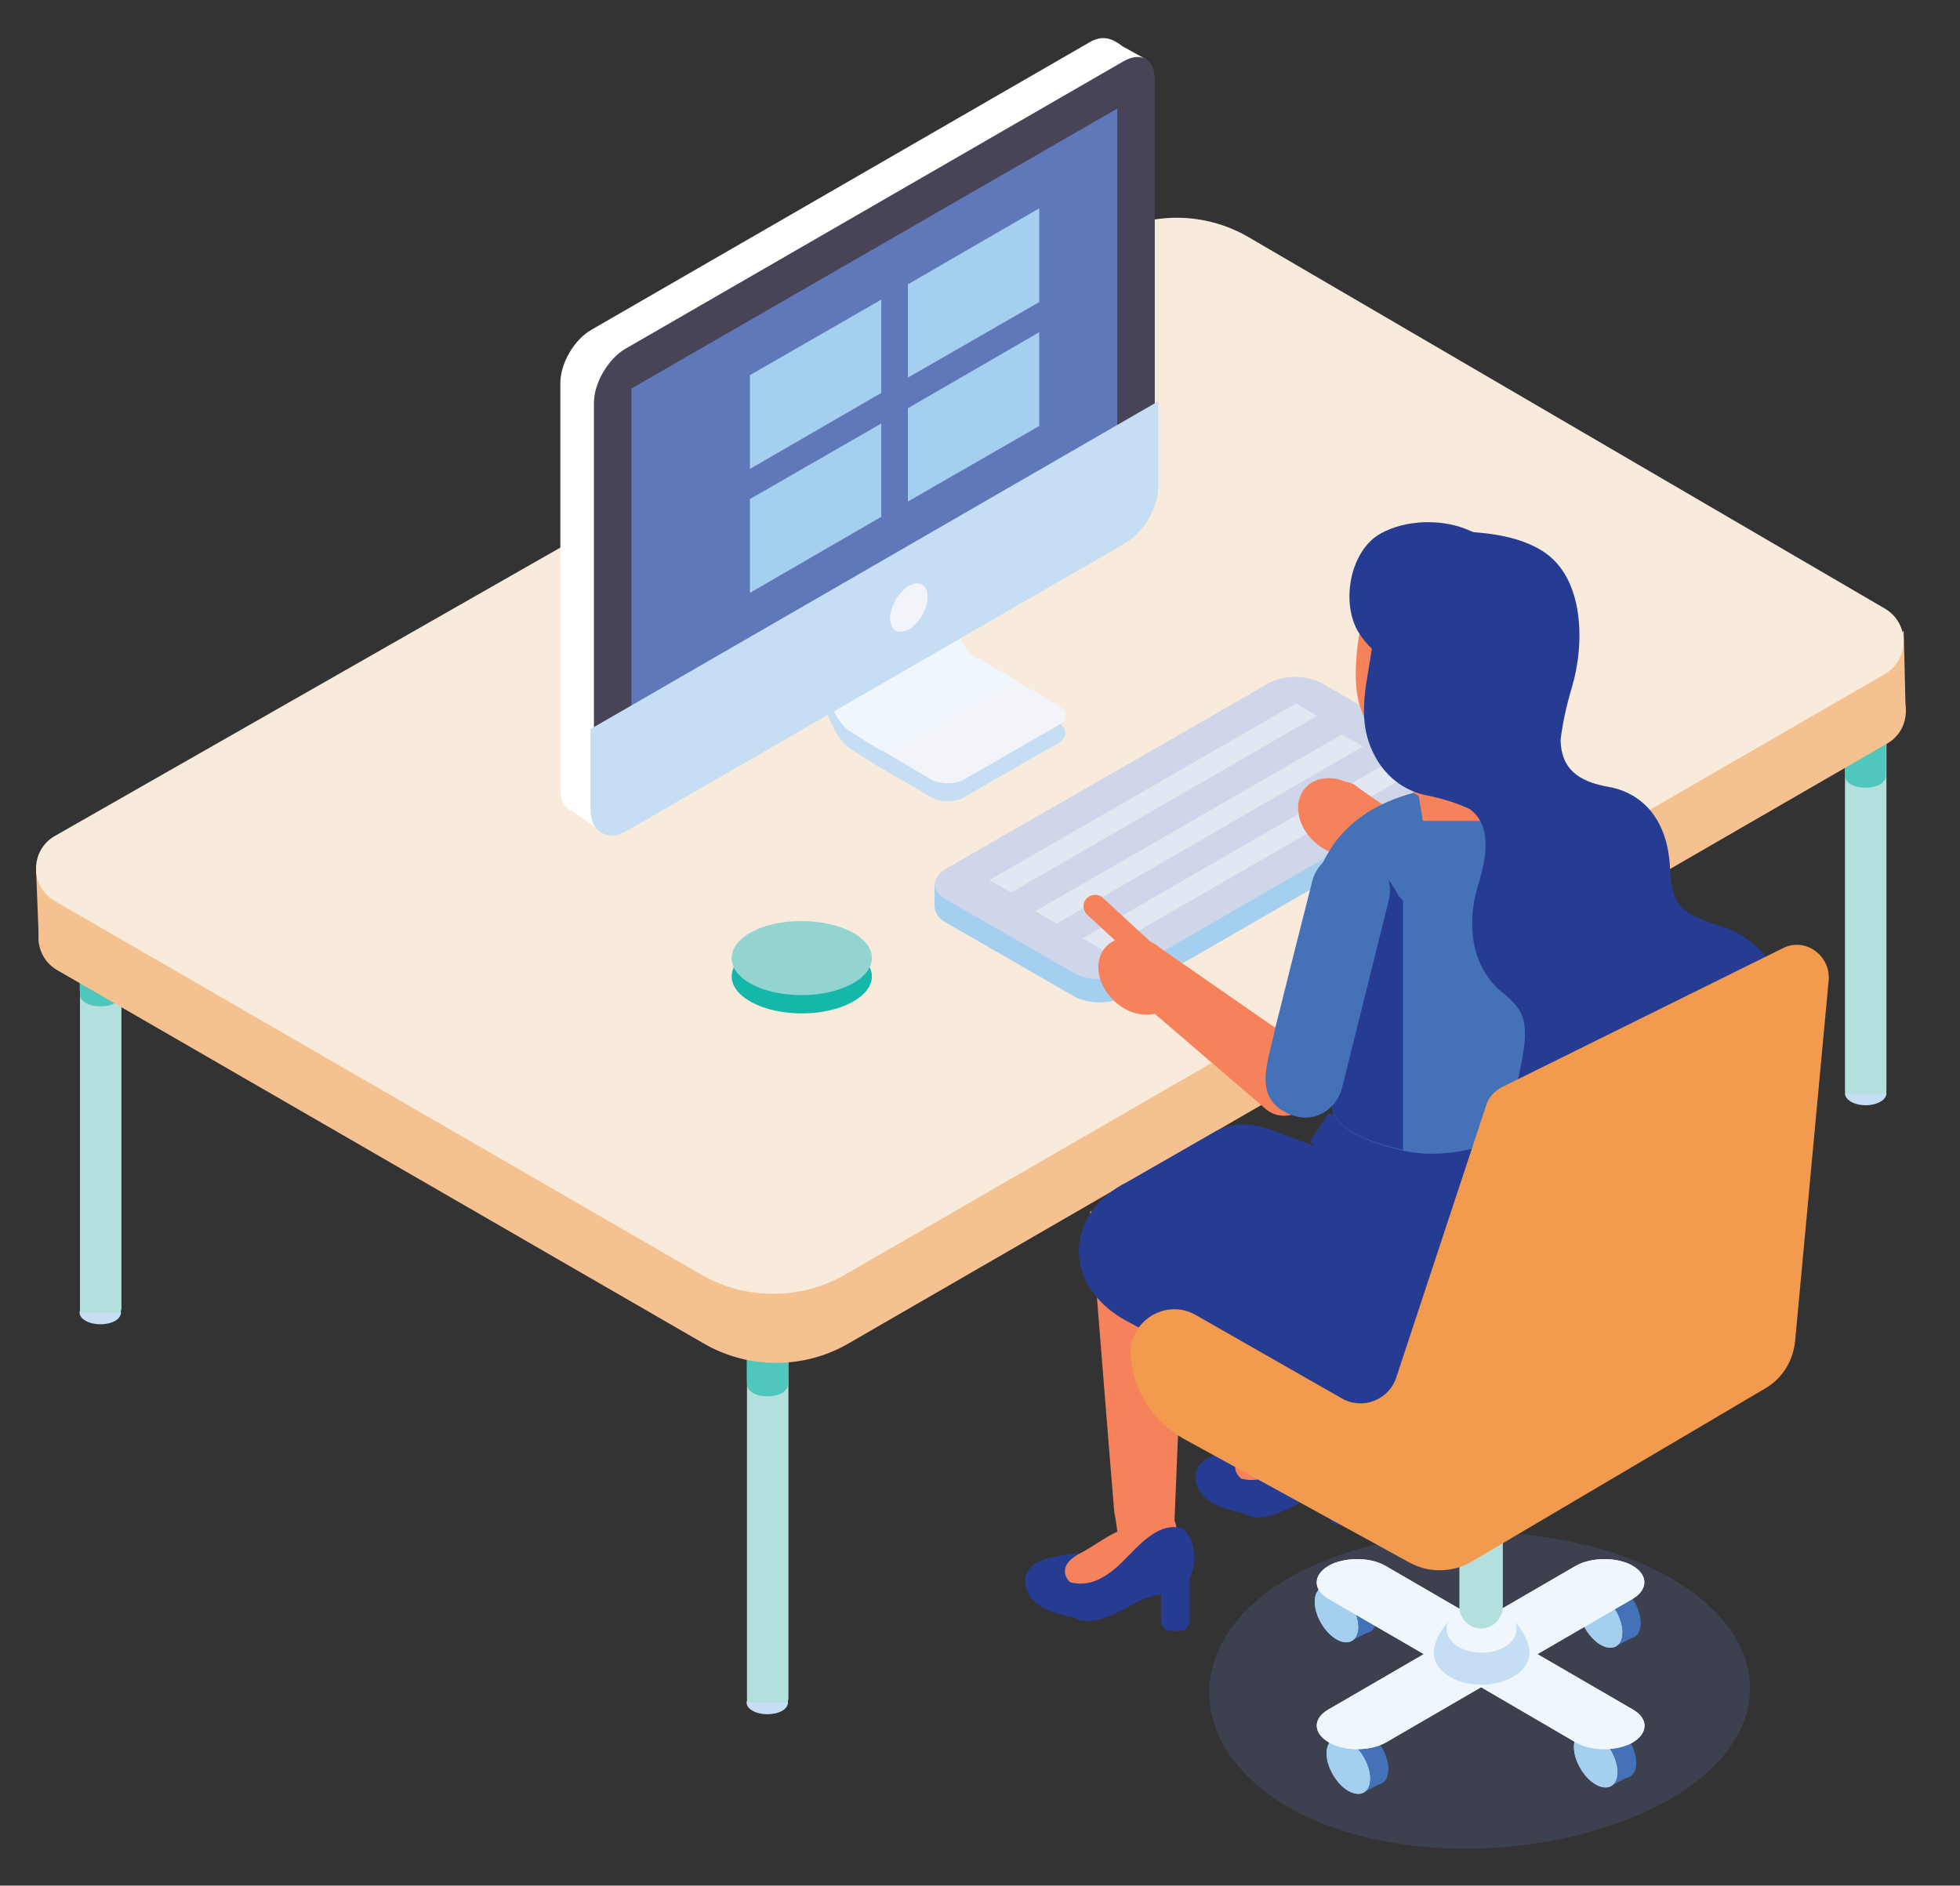 <?xml version="1.0" encoding="utf-8"?>
<!-- Generator: Adobe Illustrator 25.2.3, SVG Export Plug-In . SVG Version: 6.00 Build 0)  -->
<svg version="1.1" id="Layer_1" xmlns="http://www.w3.org/2000/svg" xmlns:xlink="http://www.w3.org/1999/xlink" x="0px" y="0px"
	 viewBox="0 0 397 382" style="enable-background:new 0 0 397 382;" xml:space="preserve">
<rect x="0" y="0" width="397" height="382" fill="#333333" stroke="none"/>
<style type="text/css">
	.st0{opacity:0.21;fill:#687BBC;enable-background:new    ;}
	.st1{fill:#263C93;}
	.st2{fill:#F5825B;}
	.st3{fill:#E2E8F2;}
	.st4{fill:#C6DEF3;}
	.st5{fill:#B3E0DD;}
	.st6{opacity:0.63;}
	.st7{fill:#14B7AA;}
	.st8{fill:#F6C191;}
	.st9{fill:#F8EBDC;}
	.st10{fill:#A5CFEF;}
	.st11{fill:#CFD6E9;}
	.st12{fill:#93D4D0;}
	.st13{fill:#F2F4F9;}
	.st14{fill:#EFF6FC;}
	.st15{fill:#FFFFFF;}
	.st16{fill:#484356;}
	.st17{fill:#5E78BA;}
	.st18{fill:#F2F4FA;}
	.st19{fill:#4471B7;}
	.st20{fill:#F29A4D;}
</style>
<path class="st0" d="M261,319.7c21.4-12.3,56-12.3,77.4,0s21.4,32.3,0,44.7c-21.4,12.3-56,14-77.4,1.7
	C239.6,353.7,239.6,332.1,261,319.7z"/>
<g>
	<g>
		<g>
			<g>
				<g>
					<g>
						<g>
							<g>
								<g>
									<g>
										<g>
											<g>
												<path class="st1" d="M63.9,177.6c6.5-7.6,13.9,3.2,17.3,7.6c2.4,3,10.5,11,9.6,15.2c-0.3,1.5-0.5,1.4-1.9,1.8
													c-1.5,0.4-3,0.2-4.5-0.2c-7.7-1.9-13.8-6.2-17.3-12.8c-0.1,1.8-0.2,3.7-0.2,5.6c0,0.4-0.5,0.7-0.8,0.4
													c-0.7-0.5-1.4-1-2.1-1.5c-2.6-1.9-1.4-4.6-2.1-7.7C61.2,183.1,61.8,179.9,63.9,177.6z"/>
											</g>
										</g>
									</g>
								</g>
							</g>
						</g>
					</g>
				</g>
			</g>
		</g>
	</g>
</g>
<g>
	<g>
		<g>
			<g>
				<g>
					<g>
						<g>
							<g>
								<g>
									<g>
										<g>
											<g>
												<path class="st2" d="M68.4-41.2c0.2,0,0.3,0,0.5,0.1l-1.4-1.3C67.9-42,68.2-41.6,68.4-41.2z"/>
											</g>
										</g>
									</g>
								</g>
							</g>
						</g>
					</g>
				</g>
			</g>
		</g>
	</g>
</g>
<g>
	<g>
		<g>
			<g>
				<g>
					<g>
						<g>
							<g>
								<g>
									<g>
										<g>
											<g>
												<path class="st3" d="M92.7-7.9l-0.2,0.4h0.1C92.6-7.6,92.6-7.7,92.7-7.9z"/>
											</g>
										</g>
									</g>
								</g>
							</g>
						</g>
					</g>
				</g>
			</g>
		</g>
	</g>
</g>
<g>
	<g>
		<g>
			<g>
				<g>
					<g>
						<g>
							<g>
								<g>
									<g>
										<g>
											<g>
												<path class="st4" d="M152.5,346.6c1.6,0.9,4.3,0.9,5.9,0s1.6-2.5,0-3.4s-4.3-0.9-5.9,0
													C150.8,344.2,150.8,345.7,152.5,346.6z"/>
											</g>
										</g>
									</g>
								</g>
							</g>
						</g>
					</g>
				</g>
			</g>
		</g>
	</g>
	<g>
		<g>
			<g>
				<g>
					<g>
						<g>
							<g>
								<g>
									<g>
										<g>
											<g>
												<path class="st5" d="M151.3,266.5v77.7c0,0.1,0,0.2,0.1,0.3c0.1,0.2,0.3,0.4,0.6,0.4h7c0.3,0,0.5-0.2,0.6-0.4
													c0-0.1,0.1-0.2,0.1-0.3v-77.7c0-0.4-0.3-0.7-0.7-0.7h-7C151.6,265.9,151.3,266.2,151.3,266.5z"/>
											</g>
										</g>
									</g>
								</g>
							</g>
						</g>
					</g>
				</g>
			</g>
		</g>
	</g>
</g>
<g class="st6">
	<g>
		<g>
			<g>
				<g>
					<g>
						<g>
							<g>
								<g>
									<g>
										<g>
											<path class="st7" d="M151.3,279.8c0,0.1,0,0.2,0.1,0.3c-0.1,0.2-0.1,0.3-0.1,0.4c0,0.6,0.4,1.2,1.2,1.7
												c1.6,0.9,4.3,0.9,5.9,0c0.8-0.5,1.2-1.1,1.2-1.7c0-0.2,0-0.3-0.1-0.4c0.1-0.1,0.1-0.2,0.1-0.3v-13.3
												c0-0.4-0.3-0.7-0.7-0.7h-7c-0.4,0-0.7,0.3-0.7,0.7v13.3H151.3z"/>
										</g>
									</g>
								</g>
							</g>
						</g>
					</g>
				</g>
			</g>
		</g>
	</g>
</g>
<g>
	<g>
		<g>
			<g>
				<g>
					<g>
						<g>
							<g>
								<g>
									<g>
										<g>
											<g>
												<ellipse class="st4" cx="377.9" cy="221.5" rx="4.2" ry="2.4"/>
											</g>
										</g>
									</g>
								</g>
							</g>
						</g>
					</g>
				</g>
			</g>
		</g>
	</g>
	<g>
		<g>
			<g>
				<g>
					<g>
						<g>
							<g>
								<g>
									<g>
										<g>
											<g>
												<path class="st5" d="M373.7,143.2v77.7c0,0.1,0,0.2,0.1,0.3c0.1,0.2,0.3,0.4,0.6,0.4h7c0.3,0,0.5-0.2,0.6-0.4
													c0-0.1,0.1-0.2,0.1-0.3v-77.7c0-0.4-0.3-0.7-0.7-0.7h-7C374,142.5,373.7,142.8,373.7,143.2z"/>
											</g>
										</g>
									</g>
								</g>
							</g>
						</g>
					</g>
				</g>
			</g>
		</g>
	</g>
</g>
<g class="st6">
	<g>
		<g>
			<g>
				<g>
					<g>
						<g>
							<g>
								<g>
									<g>
										<g>
											<path class="st7" d="M373.7,156.5c0,0.1,0,0.2,0.1,0.3c-0.1,0.2-0.1,0.3-0.1,0.4c0,0.6,0.4,1.2,1.2,1.7
												c1.6,0.9,4.3,0.9,5.9,0c0.8-0.5,1.2-1.1,1.2-1.7c0-0.2,0-0.3-0.1-0.4c0.1-0.1,0.1-0.2,0.1-0.3v-13.3
												c0-0.4-0.3-0.7-0.7-0.7h-7c-0.4,0-0.7,0.3-0.7,0.7L373.7,156.5L373.7,156.5z"/>
										</g>
									</g>
								</g>
							</g>
						</g>
					</g>
				</g>
			</g>
		</g>
	</g>
</g>
<g>
	<g>
		<g>
			<g>
				<g>
					<g>
						<g>
							<g>
								<g>
									<g>
										<g>
											<g>
												<path class="st4" d="M17.4,267.6c1.6,0.9,4.3,0.9,5.9,0c1.6-0.9,1.6-2.5,0-3.4s-4.3-0.9-5.9,0
													C15.7,265.2,15.7,266.7,17.4,267.6z"/>
											</g>
										</g>
									</g>
								</g>
							</g>
						</g>
					</g>
				</g>
			</g>
		</g>
	</g>
	<g>
		<g>
			<g>
				<g>
					<g>
						<g>
							<g>
								<g>
									<g>
										<g>
											<g>
												<path class="st5" d="M16.2,187.5v77.7c0,0.1,0,0.2,0.1,0.3c0.1,0.2,0.3,0.4,0.6,0.4h7c0.3,0,0.5-0.2,0.6-0.4
													c0-0.1,0.1-0.2,0.1-0.3v-77.7c0-0.4-0.3-0.7-0.7-0.7h-7C16.5,186.9,16.2,187.2,16.2,187.5z"/>
											</g>
										</g>
									</g>
								</g>
							</g>
						</g>
					</g>
				</g>
			</g>
		</g>
	</g>
</g>
<g class="st6">
	<g>
		<g>
			<g>
				<g>
					<g>
						<g>
							<g>
								<g>
									<g>
										<g>
											<path class="st7" d="M16.2,200.8c0,0.1,0,0.2,0.1,0.3c-0.1,0.2-0.1,0.3-0.1,0.4c0,0.6,0.4,1.2,1.2,1.7
												c1.6,0.9,4.3,0.9,5.9,0c0.8-0.5,1.2-1.1,1.2-1.7c0-0.2,0-0.3-0.1-0.4c0.1-0.1,0.1-0.2,0.1-0.3v-13.3
												c0-0.4-0.3-0.7-0.7-0.7h-7c-0.4,0-0.7,0.3-0.7,0.7v13.3H16.2z"/>
										</g>
									</g>
								</g>
							</g>
						</g>
					</g>
				</g>
			</g>
		</g>
	</g>
</g>
<g>
	<g>
		<g>
			<g>
				<g>
					<g>
						<g>
							<g>
								<g>
									<g>
										<g>
											<g>
												<polygon class="st8" points="385.6,127.8 386,144.4 360.8,153.6 362,144.5 												"/>
											</g>
										</g>
									</g>
								</g>
							</g>
						</g>
					</g>
				</g>
			</g>
		</g>
	</g>
</g>
<g>
	<g>
		<g>
			<g>
				<g>
					<g>
						<g>
							<g>
								<g>
									<g>
										<g>
											<g>
												<polygon class="st8" points="7.9,191.2 7.3,176.1 34.8,193.8 33,198.7 												"/>
											</g>
										</g>
									</g>
								</g>
							</g>
						</g>
					</g>
				</g>
			</g>
		</g>
	</g>
</g>
<g>
	<g>
		<g>
			<path class="st8" d="M382.2,137.3L253.4,62c-9-5.3-20.1-5.3-29.2-0.1L11.7,183.3c-5.2,2.9-5.2,10.4,0,13.3l130.9,75.6
				c9,5.2,20.2,5.2,29.2,0l210.5-121.6C387.3,147.7,387.3,140.3,382.2,137.3z"/>
		</g>
	</g>
</g>
<g>
	<g>
		<g>
			<g>
				<g>
					<g>
						<g>
							<g>
								<g>
									<g>
										<g>
											<g>
												<path class="st9" d="M381.8,123.3L253,48.1c-9-5.3-20.1-5.3-29.2-0.1L11.2,169.3c-5.2,2.9-5.2,10.4,0,13.3L142,258.2
													c9,5.2,20.2,5.2,29.2,0l210.5-121.6C386.8,133.7,386.9,126.3,381.8,123.3z"/>
											</g>
										</g>
									</g>
								</g>
							</g>
						</g>
					</g>
				</g>
			</g>
		</g>
	</g>
</g>
<g>
	<g>
		<g>
			<g>
				<g>
					<g>
						<g>
							<g>
								<g>
									<g>
										<g>
											<g>
												<g>
													<path class="st10" d="M228,201.8l65.4-37.7c3-1.7,3-4.5,0-6.2L267.7,143c-3-1.7-7.8-1.7-10.7,0l-65.4,37.7
														c-3,1.7-3,4.5,0,6.2l25.7,14.8C220.2,203.5,225,203.5,228,201.8z"/>
												</g>
											</g>
										</g>
									</g>
								</g>
							</g>
						</g>
					</g>
				</g>
			</g>
		</g>
	</g>
</g>
<g>
	<g>
		<g>
			<g>
				<g>
					<g>
						<g>
							<g>
								<g>
									<g>
										<g>
											<g>
												<g>
													<polygon class="st10" points="295.6,156.2 295.6,162.4 222.6,203.1 189.3,183.8 189.3,179.1 													"/>
												</g>
											</g>
										</g>
									</g>
								</g>
							</g>
						</g>
					</g>
				</g>
			</g>
		</g>
	</g>
</g>
<g>
	<g>
		<g>
			<g>
				<g>
					<g>
						<g>
							<g>
								<g>
									<g>
										<g>
											<g>
												<g>
													<g>
														<path class="st11" d="M228,197.1l65.4-37.7c3-1.7,3-4.5,0-6.2l-25.7-14.8c-3-1.7-7.8-1.7-10.7,0L191.6,176
															c-3,1.7-3,4.5,0,6.2l25.7,14.8C220.2,198.8,225,198.8,228,197.1z"/>
													</g>
												</g>
											</g>
										</g>
									</g>
								</g>
							</g>
						</g>
					</g>
				</g>
			</g>
		</g>
	</g>
	<g>
		<g>
			<g>
				<g>
					<g>
						<g>
							<g>
								<g>
									<g>
										<g>
											<g>
												<g>
													<g>
														<polygon class="st11" points="214,187.8 277.4,151.2 271.8,148 208.5,184.6 														"/>
													</g>
												</g>
											</g>
										</g>
									</g>
								</g>
							</g>
						</g>
					</g>
				</g>
			</g>
		</g>
	</g>
	<g>
		<g>
			<g>
				<g>
					<g>
						<g>
							<g>
								<g>
									<g>
										<g>
											<g>
												<g>
													<g>
														<polygon class="st11" points="223.6,193.3 286.9,156.8 281.4,153.5 218,190.1 														"/>
													</g>
												</g>
											</g>
										</g>
									</g>
								</g>
							</g>
						</g>
					</g>
				</g>
			</g>
		</g>
	</g>
</g>
<g>
	<g>
		<g>
			<g>
				<g>
					<g>
						<g>
							<g>
								<g>
									<g>
										<g>
											<g>
												<g>
													<g>
														<polygon class="st3" points="276.1,151.2 214,187.1 209.7,184.6 271.8,148.8 														"/>
													</g>
												</g>
											</g>
										</g>
									</g>
								</g>
							</g>
						</g>
					</g>
				</g>
			</g>
		</g>
	</g>
	<g>
		<g>
			<g>
				<g>
					<g>
						<g>
							<g>
								<g>
									<g>
										<g>
											<g>
												<g>
													<g>
														<polygon class="st3" points="285.7,156.8 223.6,192.6 219.3,190.1 281.4,154.3 														"/>
													</g>
												</g>
											</g>
										</g>
									</g>
								</g>
							</g>
						</g>
					</g>
				</g>
			</g>
		</g>
	</g>
</g>
<g>
	<g>
		<g>
			<g>
				<g>
					<g>
						<g>
							<g>
								<g>
									<g>
										<g>
											<g>
												<g>
													<g>
														<polygon class="st3" points="266.8,145 204.8,180.8 200.4,178.3 262.5,142.5 														"/>
													</g>
												</g>
											</g>
										</g>
									</g>
								</g>
							</g>
						</g>
					</g>
				</g>
			</g>
		</g>
	</g>
</g>
<g>
	<g>
		<g>
			<g>
				<g>
					<g>
						<g>
							<g>
								<g>
									<g>
										<g>
											<g>
												<g>
													<ellipse class="st7" cx="162.4" cy="197.8" rx="14.2" ry="7.5"/>
												</g>
											</g>
										</g>
									</g>
								</g>
							</g>
						</g>
					</g>
				</g>
			</g>
		</g>
	</g>
</g>
<g>
	<g>
		<g>
			<g>
				<g>
					<g>
						<g>
							<g>
								<g>
									<g>
										<g>
											<g>
												<g>
													<path class="st12" d="M148.2,194.1c0,4.2,6.3,7.5,14.2,7.5c7.8,0,14.2-3.4,14.2-7.5c0-4.2-6.3-7.5-14.2-7.5
														C154.6,186.5,148.2,189.9,148.2,194.1z"/>
												</g>
											</g>
										</g>
									</g>
								</g>
							</g>
						</g>
					</g>
				</g>
			</g>
		</g>
	</g>
</g>
<g>
	<g>
		<g>
			<g>
				<g>
					<g>
						<g>
							<g>
								<g>
									<g>
										<g>
											<g>
												<g>
													<g>
														<path class="st1" d="M239,330.4h-1.9c-1,0-1.9-0.8-1.9-1.9v-9.8c0-1,0.8-1.9,1.9-1.9h1.9c1,0,1.9,0.8,1.9,1.9v9.8
															C240.9,329.5,240.1,330.4,239,330.4z"/>
													</g>
												</g>
											</g>
										</g>
									</g>
								</g>
							</g>
						</g>
					</g>
				</g>
			</g>
		</g>
	</g>
	<g>
		<g>
			<g>
				<g>
					<g>
						<g>
							<g>
								<g>
									<g>
										<g>
											<g>
												<g>
													<g>
														<g>
															<path class="st2" d="M240.6,242.7l-0.2,4.3l-2.5,61c0,0.2,0,0.2,0,0.1c0.3,0.5,0.5,1.7,0.6,3.2c-3.8,2.7-7,4.3-12,4
																c0.3-3.3-0.7-8.5-0.8-8.9c-0.1-0.7-4.9-60.9-4.9-60.9v-0.1C228.3,245.6,233.2,242.2,240.6,242.7z"/>
														</g>
													</g>
												</g>
											</g>
										</g>
									</g>
								</g>
							</g>
						</g>
					</g>
				</g>
			</g>
		</g>
		<g>
			<g>
				<g>
					<g>
						<g>
							<g>
								<g>
									<g>
										<g>
											<g>
												<g>
													<g>
														<g>
															<path class="st1" d="M227.3,322.5c-4.8,3.4-4.4,6.6-11.6,4.8c-2.3-0.6-4.7-1.4-6.3-3c-1.6-1.6-2.4-4.1-1.2-6
																c1-1.7,3.2-2.5,5.3-2.9c3.4-0.8,6.9-1,10.4-0.6c1.7,0.2,3.4,0.5,4.7,1.5C231.1,318.4,229.4,321,227.3,322.5z"/>
														</g>
													</g>
												</g>
											</g>
										</g>
									</g>
								</g>
							</g>
						</g>
					</g>
				</g>
			</g>
		</g>
		<g>
			<g>
				<g>
					<g>
						<g>
							<g>
								<g>
									<g>
										<g>
											<g>
												<g>
													<g>
														<g>
															<g>
																<path class="st2" d="M229.6,309c-0.9,0.3-1.8,1.2-3.3,2.3c-3.6,3-7.3,6.1-9.9,10.1c0.8,2.2,3.2,3.9,5.9,4.7
																	c2.1-0.6,3.9-1.3,4.6-1.6c4-1.9,7.6-4.8,10.2-8.4c0.3-0.4,0.6-1,0.3-1.5c-1.4-1.3-2.7-2.6-4.1-3.9
																	c-4.1-3.9-10.1,1.7-14.2,3.8c-1.5,0.8-3.3,1.9-3.4,3.7c-0.1,1.6,1.4,2.9,2.9,3.6c1.4,0.7,3,1.1,4.6,1.3L229.6,309z"
																	/>
															</g>
														</g>
													</g>
												</g>
											</g>
										</g>
									</g>
								</g>
							</g>
						</g>
					</g>
				</g>
			</g>
		</g>
		<g>
			<g>
				<g>
					<g>
						<g>
							<g>
								<g>
									<g>
										<g>
											<g>
												<g>
													<g>
														<g>
															<path class="st1" d="M239.7,309.7c-1.6-0.6-3.6-0.5-5.9,0.9c-2.8,1.7-5,4.5-7.4,6.7c-3.4,3-6.9,4.6-11.1,2.7
																c-1.4,0.8-2.3,1.8-2.3,2.9c0.1,1.6,3,3.7,4.2,4.6c4,2.8,10.5-1.7,13.8-3.3c2.6-1.3,5.3-1.1,7.8-2.2
																C242.2,320.5,243.2,312.9,239.7,309.7z"/>
														</g>
													</g>
												</g>
											</g>
										</g>
									</g>
								</g>
							</g>
						</g>
					</g>
				</g>
			</g>
		</g>
	</g>
	<g>
		<g>
			<g>
				<g>
					<g>
						<g>
							<g>
								<g>
									<g>
										<g>
											<g>
												<g>
													<g>
														<g>
															<path class="st1" d="M273,308.9h-1.9c-1,0-1.9-0.8-1.9-1.9v-9.8c0-1,0.8-1.9,1.9-1.9h1.9c1,0,1.9,0.8,1.9,1.9v9.8
																C274.9,308,274,308.9,273,308.9z"/>
														</g>
													</g>
												</g>
											</g>
										</g>
									</g>
								</g>
							</g>
						</g>
					</g>
				</g>
			</g>
		</g>
		<g>
			<g>
				<g>
					<g>
						<g>
							<g>
								<g>
									<g>
										<g>
											<g>
												<g>
													<g>
														<g>
															<g>
																<path class="st2" d="M275.1,235.5l-0.2-2l-2.5,53.4c0,0.2,0,0.2,0,0.1c0.3,0.5,0.5,1.7,0.6,3.2c-3.8,2.7-7,4.3-12,4
																	c0.3-3.3-0.7-8.5-0.8-8.9c-0.1-0.7-3.7-50.8-3.7-50.8v-0.1C264.1,234.6,267.7,235,275.1,235.5z"/>
															</g>
														</g>
													</g>
												</g>
											</g>
										</g>
									</g>
								</g>
							</g>
						</g>
					</g>
				</g>
			</g>
			<g>
				<g>
					<g>
						<g>
							<g>
								<g>
									<g>
										<g>
											<g>
												<g>
													<g>
														<g>
															<g>
																<path class="st1" d="M261.8,301.4c-4.8,3.4-4.4,6.6-11.6,4.8c-2.3-0.6-4.7-1.4-6.3-3c-1.6-1.6-2.4-4.1-1.2-6
																	c1-1.7,3.2-2.5,5.3-2.9c3.4-0.8,6.9-1,10.4-0.6c1.7,0.2,3.4,0.5,4.7,1.5C265.6,297.3,264,299.9,261.8,301.4z"/>
															</g>
														</g>
													</g>
												</g>
											</g>
										</g>
									</g>
								</g>
							</g>
						</g>
					</g>
				</g>
			</g>
			<g>
				<g>
					<g>
						<g>
							<g>
								<g>
									<g>
										<g>
											<g>
												<g>
													<g>
														<g>
															<g>
																<g>
																	<path class="st2" d="M264.1,287.9c-0.9,0.3-1.8,1.2-3.3,2.3c-3.6,3-7.3,6.1-9.9,10.1c0.8,2.2,3.2,3.9,5.9,4.7
																		c2.1-0.6,3.9-1.3,4.6-1.6c4-1.9,7.6-4.8,10.2-8.4c0.3-0.4,0.6-1,0.3-1.5c-1.4-1.3-2.7-2.6-4.1-3.9
																		c-4.1-3.9-10.1,1.7-14.2,3.8c-1.5,0.8-3.3,1.9-3.4,3.7c-0.1,1.6,1.4,2.9,2.9,3.6c1.4,0.7,3,1.1,4.6,1.3
																		L264.1,287.9z"/>
																</g>
															</g>
														</g>
													</g>
												</g>
											</g>
										</g>
									</g>
								</g>
							</g>
						</g>
					</g>
				</g>
			</g>
			<g>
				<g>
					<g>
						<g>
							<g>
								<g>
									<g>
										<g>
											<g>
												<g>
													<g>
														<g>
															<g>
																<path class="st1" d="M274.3,288.7c-1.6-0.6-3.6-0.5-5.9,0.9c-2.8,1.7-5,4.5-7.4,6.7c-3.4,3-6.9,4.6-11.1,2.7
																	c-1.4,0.8-2.3,1.8-2.3,2.9c0.1,1.6,3,3.7,4.2,4.6c4,2.8,10.5-1.7,13.8-3.3c2.6-1.3,5.3-1.1,7.8-2.2
																	C276.7,299.5,277.7,291.8,274.3,288.7z"/>
															</g>
														</g>
													</g>
												</g>
											</g>
										</g>
									</g>
								</g>
							</g>
						</g>
					</g>
				</g>
			</g>
		</g>
	</g>
</g>
<g>
	<g id="XMLID_143_">
		<g>
			<g>
				<g>
					<g>
						<g>
							<g>
								<g>
									<g>
										<g>
											<g>
												<g>
													<g>
														<g>
															<path class="st4" d="M197.3,113c0,0-7.2,19.6,0,23.7c1,0.6,2.2,1.3,3.5,2l0,0l13.6,7.8c1.9,1.1,1.9,2.9,0,4l-19.1,11
																c-1.9,1.1-5,1.1-6.9-0.1l-9.7-5.7h-0.1c-1.1-0.7-2.2-1.3-3.1-1.9l-0.4-0.3l-0.1-0.1c-2-1.2-3.3-2.1-3.3-2.1
																s-6.1-4.4-6.1-20.2L197.3,113z"/>
														</g>
													</g>
												</g>
											</g>
										</g>
									</g>
								</g>
							</g>
						</g>
					</g>
				</g>
			</g>
			<g>
				<g>
					<g>
						<g>
							<g>
								<g>
									<g>
										<g>
											<g>
												<g>
													<g>
														<g>
															<path class="st13" d="M165.6,127.6c0,15.8,6.1,20.2,6.1,20.2s1.3,0.8,3.3,2.1l0.1,0.1l0.4,0.2c0.9,0.6,2,1.2,3.1,1.9
																c0,0,0.1,0,0.1-0.1l1.1,0.7l8.6,5.1c1.9,1.1,5,1.2,6.9,0.1l19.1-11c1.9-1.1,1.9-2.9,0-4l-8.6-5l-5-2.9l0,0
																c-1.2-0.7-2.4-1.4-3.5-2c-7-4-0.3-22.7,0-23.7l0,0l0,0L165.6,127.6z"/>
														</g>
													</g>
												</g>
											</g>
										</g>
									</g>
								</g>
							</g>
						</g>
					</g>
				</g>
			</g>
			<g>
				<g>
					<g>
						<g>
							<g>
								<g>
									<g>
										<g>
											<g>
												<g>
													<g>
														<g>
															<path class="st14" d="M165.6,127.6c0,15.8,6.1,20.2,6.1,20.2s1.3,0.8,3.3,2.1l0.1,0.1l0.4,0.2c0.9,0.6,2,1.2,3.1,1.9
																c0,0,0.1,0,0.1-0.1l1.1,0.7l26-14.9l-5-2.9l0,0c-1.2-0.7-2.4-1.4-3.5-2c-7-4-0.3-22.7,0-23.7l0,0L165.6,127.6z"/>
														</g>
													</g>
												</g>
											</g>
										</g>
									</g>
								</g>
							</g>
						</g>
					</g>
				</g>
			</g>
		</g>
		<g>
			<g id="XMLID_144_">
				<g>
					<g>
						<g>
							<g>
								<g>
									<g>
										<g>
											<g>
												<g>
													<g>
														<g>
															<g>
																<g>
																	<g>
																		<g>
																			<path class="st15" d="M119.8,66.8l101-58.3c2.5-1.4,4.4-0.8,6.6,0.9l4.7,2.6l-5,3.5v78.9c0,4-2.8,8.9-6.3,10.9
																				l-98.9,57.1v4.5c0,0.7-0.7,1-1.3,0.7l-4.7-3.3c-1.4-0.5-2.4-2-2.4-4.3V77.6C113.5,73.6,116.3,68.8,119.8,66.8z"
																				/>
																		</g>
																	</g>
																</g>
															</g>
														</g>
													</g>
												</g>
											</g>
										</g>
									</g>
								</g>
							</g>
							<g>
								<g>
									<g>
										<g>
											<g>
												<g>
													<g>
														<g>
															<g>
																<g>
																	<g>
																		<g>
																			<path class="st16" d="M120.3,81.6V164c0,4,2.8,5.6,6.3,3.6l101-58.3c3.5-2,6.3-6.8,6.3-10.9V16
																				c0-4-2.8-5.6-6.3-3.6l-101,58.3C123.2,72.7,120.3,77.6,120.3,81.6z"/>
																		</g>
																	</g>
																</g>
															</g>
														</g>
													</g>
												</g>
											</g>
										</g>
									</g>
								</g>
							</g>
							<g>
								<g>
									<g>
										<g>
											<g>
												<g>
													<g>
														<g>
															<g>
																<g>
																	<g>
																		<g>
																			<polygon class="st17" points="226.3,101.3 226.3,22 127.9,78.7 127.9,158 																			"/>
																		</g>
																	</g>
																</g>
															</g>
														</g>
													</g>
												</g>
											</g>
										</g>
									</g>
								</g>
							</g>
							<g>
								<g>
									<g>
										<g>
											<g>
												<g>
													<g>
														<g>
															<g>
																<g>
																	<g>
																		<g>
																			<g>
																				<path class="st4" d="M120.4,148v15.9c0,4,2.8,5.6,6.3,3.6l101-58.3c3.5-2,6.3-6.8,6.3-10.9V82.4L120.4,148z"/>
																			</g>
																		</g>
																	</g>
																</g>
															</g>
														</g>
													</g>
												</g>
											</g>
										</g>
									</g>
								</g>
								<g>
									<g>
										<g>
											<g>
												<g>
													<g>
														<g>
															<g>
																<g>
																	<g>
																		<g>
																			<g>
																				<g>
																					<path class="st4" d="M121.8,168.7c-1.4-0.8-2.2-2.5-2.2-4.7v-16.3l115-66.4v17.2c0,4.3-2.9,9.3-6.6,11.5
																						l-101,58.3c-1.1,0.6-2.2,1-3.2,1C123.1,169.2,122.4,169,121.8,168.7z M121.1,148.5V164c0,1.7,0.5,2.9,1.5,3.4
																						c0.9,0.5,2.3,0.4,3.7-0.4l101-58.3c3.3-1.9,5.9-6.5,5.9-10.2V83.8L121.1,148.5z"/>
																				</g>
																			</g>
																		</g>
																	</g>
																</g>
															</g>
														</g>
													</g>
												</g>
											</g>
										</g>
									</g>
								</g>
							</g>
						</g>
					</g>
				</g>
			</g>
			<g>
				<g>
					<g>
						<g>
							<g>
								<g>
									<g>
										<g>
											<g>
												<g>
													<g>
														<g>
															<g>
																<path class="st18" d="M180.3,125.3c0,2.4,1.7,3.4,3.8,2.2c2.1-1.2,3.8-4.2,3.8-6.6s-1.7-3.4-3.8-2.2
																	C182,119.9,180.3,122.9,180.3,125.3z"/>
															</g>
														</g>
													</g>
												</g>
											</g>
										</g>
									</g>
								</g>
							</g>
						</g>
					</g>
				</g>
			</g>
		</g>
	</g>
	<g>
		<g>
			<g>
				<g>
					<g>
						<g>
							<g>
								<g>
									<g>
										<g>
											<g>
												<g>
													<g>
														<g>
															<polygon class="st10" points="183.9,57.6 210.5,42.2 210.5,61.2 183.9,76.5 															"/>
														</g>
													</g>
												</g>
											</g>
										</g>
									</g>
								</g>
							</g>
						</g>
					</g>
				</g>
			</g>
		</g>
	</g>
	<g>
		<g>
			<g>
				<g>
					<g>
						<g>
							<g>
								<g>
									<g>
										<g>
											<g>
												<g>
													<g>
														<g>
															<polygon class="st10" points="151.9,76 178.5,60.7 178.5,79.6 151.9,95 															"/>
														</g>
													</g>
												</g>
											</g>
										</g>
									</g>
								</g>
							</g>
						</g>
					</g>
				</g>
			</g>
		</g>
	</g>
	<g>
		<g>
			<g>
				<g>
					<g>
						<g>
							<g>
								<g>
									<g>
										<g>
											<g>
												<g>
													<g>
														<g>
															<polygon class="st10" points="183.9,82.7 210.5,67.3 210.5,86.3 183.9,101.6 															"/>
														</g>
													</g>
												</g>
											</g>
										</g>
									</g>
								</g>
							</g>
						</g>
					</g>
				</g>
			</g>
		</g>
	</g>
	<g>
		<g>
			<g>
				<g>
					<g>
						<g>
							<g>
								<g>
									<g>
										<g>
											<g>
												<g>
													<g>
														<g>
															<polygon class="st10" points="151.9,101.1 178.5,85.8 178.5,104.7 151.9,120.1 															"/>
														</g>
													</g>
												</g>
											</g>
										</g>
									</g>
								</g>
							</g>
						</g>
					</g>
				</g>
			</g>
		</g>
	</g>
</g>
<g>
	<g>
		<g>
			<g>
				<g>
					<g>
						<g>
							<g>
								<g>
									<g>
										<g>
											<g>
												<g>
													<g>
														<g>
															<g>
																<g>
																	<path class="st2" d="M306.5,188.6c0.1-1.4,0.2-3,0.1-4.5c-0.9-2-1.8-3.7-1.8-3.9l-29.5-20.5
																		c-1.1-1-2.4-1.5-3.9-1.4c-0.3,0-0.5,0-0.8,0.1c-1.1,0.2-2.2,0.8-3,1.6c-2,2.2-1.9,5.6,0.3,7.6l28.9,24.8
																		c0,0,0,0,0.1,0.1C300.6,195.4,306,193.1,306.5,188.6z"/>
																</g>
															</g>
														</g>
													</g>
												</g>
											</g>
										</g>
									</g>
								</g>
							</g>
						</g>
					</g>
				</g>
			</g>
		</g>
		<g>
			<g>
				<g>
					<g>
						<g>
							<g>
								<g>
									<g>
										<g>
											<g>
												<g>
													<g>
														<g>
															<g>
																<g>
																	<path class="st2" d="M266.2,170.5c3.5,3.3,8.5,3.7,11.1,0.9c2.6-2.8,1.8-7.7-1.7-11s-8.5-3.7-11.1-0.9
																		C261.9,162.3,262.6,167.2,266.2,170.5z"/>
																</g>
															</g>
														</g>
													</g>
												</g>
											</g>
										</g>
									</g>
								</g>
							</g>
						</g>
					</g>
				</g>
			</g>
		</g>
	</g>
	<g>
		<g>
			<g>
				<g>
					<g>
						<g>
							<g>
								<g>
									<g>
										<g>
											<g>
												<g>
													<g>
														<g>
															<path class="st1" d="M228.4,239.4l18-10.3c6.9-3.5,12.4,0.8,19.9,3l-0.9-0.9l3.5-5.5l41.5-2.9
																c14.5,8.2,17.3,43.5,17.3,43.5v0.3l0,0c1.7,14.3-20.6,25.1-37.8,27.7c-6.1,0.9-12.2-0.2-17.6-3.1l-2.9-1.5
																l-41.6-22.3C215.1,260.2,215.6,245.8,228.4,239.4z"/>
														</g>
													</g>
												</g>
											</g>
										</g>
									</g>
								</g>
							</g>
						</g>
					</g>
				</g>
			</g>
		</g>
	</g>
	<g>
		<g>
			<g>
				<g>
					<g>
						<g>
							<g>
								<g>
									<g>
										<g>
											<g>
												<g>
													<g>
														<g>
															<path class="st19" d="M313.1,216.5c-0.1,2.4-0.1,4.8,0.1,7.3c0.1,1.3-0.5,2.5-1.5,3.2c-2.1,1.3-4.3,2.4-6.5,3.4
																c-6.5,2.7-14,4.3-21,2.7c-0.3-0.1-0.5-0.1-0.8-0.2c-4-1-12.7-3.4-13.5-8.3c0-0.2-0.1-0.4-0.1-0.6
																c0-0.5,0-0.9,0.1-1.4v-22.2c-2.2-6.4-6.1-11-4.2-19.2c1-4.2,2.6-7.6,4.6-10.4c3.7-5,8.9-8.2,15.7-10.1
																c2.1-0.6,4.2-1.1,6.2-1.5c3.4-0.7,8-1.1,12.4-0.5c4.3,0.6,8.5,2,11.1,4.9c0.3,0.4,0.7,0.8,0.9,1.2
																c5.2,7.7,2.4,18.5,0.5,26.9C315.3,199.8,313.4,208.1,313.1,216.5z"/>
														</g>
													</g>
												</g>
											</g>
										</g>
									</g>
								</g>
							</g>
						</g>
					</g>
				</g>
			</g>
		</g>
	</g>
	<g>
		<g>
			<g>
				<g>
					<g>
						<g>
							<g>
								<g>
									<g>
										<g>
											<g>
												<g>
													<g>
														<g>
															<path class="st19" d="M284.7,146.4C284.7,146.4,284.8,146.4,284.7,146.4c0.1-0.1,0.1-0.2,0.1-0.3
																C284.8,146.2,284.8,146.3,284.7,146.4z"/>
														</g>
													</g>
												</g>
											</g>
										</g>
									</g>
								</g>
							</g>
						</g>
					</g>
				</g>
			</g>
		</g>
	</g>
	<g>
		<g>
			<g>
				<g>
					<g>
						<g>
							<g>
								<g>
									<g>
										<g>
											<g>
												<g>
													<g>
														<g>
															<polygon class="st2" points="303.7,166.3 288.2,166.3 286.3,154.9 284.8,146.3 300.3,146.3 															"/>
														</g>
													</g>
												</g>
											</g>
										</g>
									</g>
								</g>
							</g>
						</g>
					</g>
				</g>
			</g>
		</g>
	</g>
	<g>
		<g>
			<g>
				<g>
					<g>
						<g>
							<g>
								<g>
									<g>
										<g>
											<g>
												<g>
													<g>
														<g>
															<polygon class="st2" points="296.4,149.3 288.7,161 288.2,161 286.3,149.6 															"/>
														</g>
													</g>
												</g>
											</g>
										</g>
									</g>
								</g>
							</g>
						</g>
					</g>
				</g>
			</g>
		</g>
	</g>
	<g>
		<g>
			<g>
				<g>
					<g>
						<g>
							<g>
								<g>
									<g>
										<g>
											<g>
												<g>
													<g>
														<g>
															<g>
																<path class="st2" d="M285.9,142.7c0.3,0.2,0.7,0.2,1,0.1c0-0.1,0-0.2,0.1-0.3L285.9,142.7z"/>
															</g>
														</g>
													</g>
												</g>
											</g>
										</g>
									</g>
								</g>
							</g>
						</g>
					</g>
				</g>
			</g>
		</g>
	</g>
	<g>
		<g>
			<g>
				<g>
					<g>
						<g>
							<g>
								<g>
									<g>
										<g>
											<g>
												<g>
													<g>
														<g>
															<path class="st2" d="M281.1,152.9c-0.2,0-0.4,0-0.5,0.1l1.4-1.4C281.7,152,281.4,152.5,281.1,152.9z"/>
														</g>
													</g>
												</g>
											</g>
										</g>
									</g>
								</g>
							</g>
						</g>
					</g>
				</g>
			</g>
		</g>
	</g>
	<g>
		<g>
			<g>
				<g>
					<g>
						<g>
							<g>
								<g>
									<g>
										<g>
											<g>
												<g>
													<g>
														<g>
															<path class="st2" d="M304.4,163.3c-2.4,3.6-10.5,2.3-18.3-2.8c2.1-0.6,4.3-1.1,6.2-1.5c3.4-0.7,8-1.1,12.4-0.5
																C305.3,160.4,305.2,162.1,304.4,163.3z"/>
														</g>
													</g>
												</g>
											</g>
										</g>
									</g>
								</g>
							</g>
						</g>
					</g>
				</g>
			</g>
		</g>
	</g>
	<g>
		<g>
			<g>
				<g>
					<g>
						<g>
							<g>
								<g>
									<g>
										<g>
											<g>
												<g>
													<g>
														<g>
															<g>
																<path class="st19" d="M285.2,139.6L285.2,139.6c0.1,0,0.1-0.2,0.1-0.3C285.3,139.4,285.2,139.5,285.2,139.6z"/>
															</g>
														</g>
													</g>
												</g>
											</g>
										</g>
									</g>
								</g>
							</g>
						</g>
					</g>
				</g>
			</g>
		</g>
		<g>
			<g>
				<g>
					<g>
						<g>
							<g>
								<g>
									<g>
										<g>
											<g>
												<g>
													<g>
														<g>
															<g>
																<path class="st2" d="M274.7,133.8c-0.3,4.6,0,9.2,2.4,12.8c2.6,4,7.2,6,11.6,6.6c2.5,0.3,5.1,0.2,7.4-0.9
																	c4.4-2.1,6.9-7.2,8.5-12.2c0.6-1.9,1.1-3.8,1.4-5.8c0.3-2.2,0.4-4.5,0-6.7c-0.8-4.7-3.6-8.9-7.2-11.7
																	c-3.6-2.8-7.9-4.3-12.2-5.3c-2.1-0.5-4.4-0.8-6.4,0.1c-1.3,0.6-2.5,1.8-2.9,3.3c-0.2,0.5-0.2,1.1-0.2,1.6
																	c-0.6,4.1-1.1,8.2-1.7,12.4C275.1,129.9,274.8,131.8,274.7,133.8z"/>
															</g>
														</g>
													</g>
												</g>
											</g>
										</g>
									</g>
								</g>
							</g>
						</g>
					</g>
				</g>
			</g>
		</g>
		<g>
			<g>
				<g>
					<g>
						<g>
							<g>
								<g>
									<g>
										<g>
											<g>
												<g>
													<g>
														<g>
															<g>
																<path class="st1" d="M310.3,128.3c-0.2,3.1-1.2,6.6-2.8,9.9c-1.9,4-5,8.2-8.8,10.6c-3.1,1.9-9.2,3.5-11.8,0
																	c-2.6-3.4-0.4-8.8-2.9-12.3c-0.7-1-1.8-1.7-2.8-2.4c-2.3-1.6-4.4-3.4-5.9-5.8c-3.8-5.9-2-16.8,4.5-20.3
																	c5-2.7,12-2.9,17.2-0.8c1.8,0.7,3.5,1.6,5,2.8c0.1,0.1,0.2,0.1,0.3,0.2C307.6,114.5,310.9,121.4,310.3,128.3z"/>
															</g>
														</g>
													</g>
												</g>
											</g>
										</g>
									</g>
								</g>
							</g>
						</g>
					</g>
				</g>
			</g>
		</g>
		<g>
			<g>
				<g>
					<g>
						<g>
							<g>
								<g>
									<g>
										<g>
											<g>
												<g>
													<g>
														<g>
															<g>
																<g>
																	<path class="st2" d="M286.7,136.1c0.3,0.2,0.6,0.2,1,0.2c0-0.1,0-0.2,0.1-0.3L286.7,136.1z"/>
																</g>
															</g>
														</g>
													</g>
												</g>
											</g>
										</g>
									</g>
								</g>
							</g>
						</g>
					</g>
				</g>
			</g>
		</g>
		<g>
			<g>
				<g>
					<g>
						<g>
							<g>
								<g>
									<g>
										<g>
											<g>
												<g>
													<g>
														<g>
															<g>
																<path class="st2" d="M290.9,137.8c-0.1,1.5-1,2.9-1.9,4.1c-0.6,0.8-1.3,1.5-2.1,2c-0.8,0.5-1.9,0.7-2.8,0.4
																	c-2.9-1-2.1-5.3-1-7.3c0.9-1.5,2.5-2.7,4.2-2.8C289.3,134.1,291,135.7,290.9,137.8z"/>
															</g>
														</g>
													</g>
												</g>
											</g>
										</g>
									</g>
								</g>
							</g>
						</g>
					</g>
				</g>
			</g>
		</g>
	</g>
	<g>
		<g>
			<g>
				<g>
					<g>
						<g>
							<g>
								<g>
									<g>
										<g>
											<g>
												<g>
													<g>
														<g>
															<path class="st1" d="M283.2,181.3c-2-3.5-3.7-6.1-8-5.4c-3,0.5-5.9,1.6-8.7,2.6c-0.3,0.8-0.5,1.7-0.8,2.6
																c-2,8.2,2,12.8,4.2,19.2v22.2c0,0.5-0.1,1-0.1,1.4c0,0.2,0,0.4,0.1,0.6c0.8,5,9.5,7.3,13.5,8.3
																c0.3,0.1,0.5,0.1,0.8,0.2v-50.5C283.9,182.2,283.5,181.8,283.2,181.3z"/>
														</g>
													</g>
												</g>
											</g>
										</g>
									</g>
								</g>
							</g>
						</g>
					</g>
				</g>
			</g>
		</g>
	</g>
	<g>
		<g>
			<g>
				<g>
					<g>
						<g>
							<g>
								<g>
									<g>
										<g>
											<g>
												<g>
													<g>
														<g>
															<path class="st1" d="M292.6,110c0.2,0,0.4,0,0.7,0.1L292.6,110z"/>
														</g>
													</g>
												</g>
											</g>
										</g>
									</g>
								</g>
							</g>
						</g>
					</g>
				</g>
			</g>
		</g>
	</g>
	<g>
		<g>
			<g>
				<g>
					<g>
						<g>
							<g>
								<g>
									<g>
										<g>
											<g>
												<g>
													<g>
														<g>
															<g>
																<g>
																	<path class="st2" d="M266,220.8c0.1-1.4,0.2-3,0.1-4.5c-0.9-2-1.8-3.7-1.8-3.9l-29.5-20.5c-1.1-1-2.4-1.5-3.9-1.4
																		c-0.3,0-0.5,0-0.8,0.1c-1.1,0.2-2.2,0.8-3,1.6c-2,2.2-1.9,5.6,0.3,7.6l28.9,24.8c0,0,0,0,0.1,0.1
																		C260.1,227.7,265.6,225.3,266,220.8z"/>
																</g>
															</g>
														</g>
													</g>
												</g>
											</g>
										</g>
									</g>
								</g>
							</g>
						</g>
					</g>
				</g>
			</g>
		</g>
		<g>
			<g>
				<g>
					<g>
						<g>
							<g>
								<g>
									<g>
										<g>
											<g>
												<g>
													<g>
														<g>
															<g>
																<g>
																	<path class="st2" d="M225.7,202.8c3.5,3.3,8.5,3.7,11.1,0.9c2.6-2.8,1.8-7.7-1.7-11s-8.5-3.7-11.1-0.9
																		S222.2,199.5,225.7,202.8z"/>
																</g>
															</g>
														</g>
													</g>
												</g>
											</g>
										</g>
									</g>
								</g>
							</g>
						</g>
					</g>
				</g>
			</g>
			<g>
				<g>
					<g>
						<g>
							<g>
								<g>
									<g>
										<g>
											<g>
												<g>
													<g>
														<g>
															<g>
																<g>
																	<path class="st2" d="M233.7,194.6L233.7,194.6c0.9-0.9,0.8-2.4-0.1-3.3l-10.2-9.4c-0.9-0.9-2.4-0.8-3.3,0.1l0,0
																		c-0.9,0.9-0.8,2.4,0.1,3.3l10.2,9.4C231.4,195.5,232.9,195.5,233.7,194.6z"/>
																</g>
															</g>
														</g>
													</g>
												</g>
											</g>
										</g>
									</g>
								</g>
							</g>
						</g>
					</g>
				</g>
			</g>
		</g>
		<g>
			<g>
				<g>
					<g>
						<g>
							<g>
								<g>
									<g>
										<g>
											<g>
												<g>
													<g>
														<g>
															<g>
																<g>
																	<path class="st19" d="M261.9,226h0.1c4.2,1.5,8.7-1.2,9.8-5.5l9.5-38.1c1.1-4.3-1.5-8.6-5.8-9.7s-8.6,1.5-9.7,5.8
																		l-3.8,15l-3.7,14.8l0,0C256.8,215.5,253.4,222.9,261.9,226z"/>
																</g>
															</g>
														</g>
													</g>
												</g>
											</g>
										</g>
									</g>
								</g>
							</g>
						</g>
					</g>
				</g>
			</g>
		</g>
	</g>
</g>
<g>
	<g>
		<g>
			<g>
				<g>
					<g>
						<g>
							<g>
								<g>
									<g>
										<g>
											<g>
												<g>
													<g>
														<path class="st1" d="M278,130.4c0.1-0.7,0.2-1.4,0.2-2.2c0.4-6.2-0.8-12.7,4.6-17.4c3.7-3.2,9.2-3.4,14.1-3.1
															c5.4,0.3,11,1.1,15.5,3.9c8.6,5.4,8.6,18.9,6,27.6c-1.1,3.7-1.9,7.3-2.3,10.7c0.1,5.6,3.3,8.4,9.7,9.5
															c4.6,0.8,8.6,3.6,10.7,8.4c1,2.2,1.5,4.6,1.7,7.1c0.4,7.7,1.1,9.8,10,12.6c5.4,1.6,9.9,5.4,12.5,11.2
															c6.3,13.7-0.2,33.6-14.4,44.3c-14.3,10.7-30.9,8.3-37.2-5.4c-2.6-5.8-3-12.7-1.5-19.5c2.5-11.3,1.4-13.2-3.6-17.3l0,0
															c-1.7-1.4-3-3.2-4.1-5.4c-2.2-4.8-2.2-10.6-0.5-16.1c2.4-7.7,2-12.7-1.7-15.4c-2.6-1.2-5.4-2.1-8.4-2.7
															c-4.9-0.9-9-4-11.3-9C274.6,144.9,277.1,137.8,278,130.4z"/>
													</g>
												</g>
											</g>
										</g>
									</g>
								</g>
							</g>
						</g>
					</g>
				</g>
			</g>
		</g>
	</g>
</g>
<g>
	<g id="XMLID_138_">
		<g id="XMLID_142_">
			<g>
				<g>
					<g>
						<g>
							<g>
								<g>
									<g>
										<g>
											<g>
												<g>
													<g>
														<g>
															<g>
																<path class="st19" d="M331.4,357.1c0-2.8-2-6.2-4.4-7.6s-4.4-0.3-4.4,2.5c0,2.8,2,6.2,4.4,7.6
																	C329.4,361,331.4,359.9,331.4,357.1z"/>
															</g>
														</g>
													</g>
												</g>
											</g>
										</g>
									</g>
								</g>
							</g>
						</g>
					</g>
				</g>
				<g>
					<g>
						<g>
							<g>
								<g>
									<g>
										<g>
											<g>
												<g>
													<g>
														<g>
															<g>
																<path class="st19" d="M331.4,357.1c0-2.8-2-6.2-4.4-7.6s-4.4-0.3-4.4,2.5c0,2.8,2,6.2,4.4,7.6
																	C329.4,361,331.4,359.9,331.4,357.1z"/>
															</g>
														</g>
													</g>
												</g>
											</g>
										</g>
									</g>
								</g>
							</g>
						</g>
					</g>
				</g>
			</g>
			<g>
				<g>
					<g>
						<g>
							<g>
								<g>
									<g>
										<g>
											<g>
												<g>
													<g>
														<polygon class="st19" points="323.8,349.3 320,351.2 325.9,362 330.3,359.7 329.2,353.6 														"/>
													</g>
												</g>
											</g>
										</g>
									</g>
								</g>
							</g>
						</g>
					</g>
				</g>
			</g>
			<g>
				<g>
					<g>
						<g>
							<g>
								<g>
									<g>
										<g>
											<g>
												<g>
													<g>
														<g>
															<g>
																<path class="st10" d="M327.6,359c0-2.8-2-6.2-4.4-7.6c-2.4-1.4-4.4-0.3-4.4,2.5s2,6.2,4.4,7.6
																	C325.7,362.9,327.6,361.8,327.6,359z"/>
															</g>
														</g>
													</g>
												</g>
											</g>
										</g>
									</g>
								</g>
							</g>
						</g>
					</g>
				</g>
				<g>
					<g>
						<g>
							<g>
								<g>
									<g>
										<g>
											<g>
												<g>
													<g>
														<g>
															<g>
																<path class="st10" d="M327.6,359c0-2.8-2-6.2-4.4-7.6c-2.4-1.4-4.4-0.3-4.4,2.5s2,6.2,4.4,7.6
																	C325.7,362.9,327.6,361.8,327.6,359z"/>
															</g>
														</g>
													</g>
												</g>
											</g>
										</g>
									</g>
								</g>
							</g>
						</g>
					</g>
				</g>
			</g>
		</g>
		<g id="XMLID_141_">
			<g>
				<g>
					<g>
						<g>
							<g>
								<g>
									<g>
										<g>
											<g>
												<g>
													<g>
														<g>
															<g>
																<path class="st19" d="M278.8,327.7c0-2.8-2-6.2-4.4-7.6s-4.4-0.3-4.4,2.5s2,6.2,4.4,7.6S278.8,330.5,278.8,327.7z"
																	/>
															</g>
														</g>
													</g>
												</g>
											</g>
										</g>
									</g>
								</g>
							</g>
						</g>
					</g>
				</g>
				<g>
					<g>
						<g>
							<g>
								<g>
									<g>
										<g>
											<g>
												<g>
													<g>
														<g>
															<g>
																<path class="st19" d="M278.8,327.7c0-2.8-2-6.2-4.4-7.6s-4.4-0.3-4.4,2.5s2,6.2,4.4,7.6S278.8,330.5,278.8,327.7z"
																	/>
															</g>
														</g>
													</g>
												</g>
											</g>
										</g>
									</g>
								</g>
							</g>
						</g>
					</g>
				</g>
			</g>
			<g>
				<g>
					<g>
						<g>
							<g>
								<g>
									<g>
										<g>
											<g>
												<g>
													<g>
														<polygon class="st19" points="271.2,319.9 267.4,321.8 273.3,332.6 277.8,330.3 276.6,324.3 														"/>
													</g>
												</g>
											</g>
										</g>
									</g>
								</g>
							</g>
						</g>
					</g>
				</g>
			</g>
			<g>
				<g>
					<g>
						<g>
							<g>
								<g>
									<g>
										<g>
											<g>
												<g>
													<g>
														<g>
															<g>
																<path class="st10" d="M275.1,329.6c0-2.8-2-6.2-4.4-7.6s-4.4-0.3-4.4,2.5s2,6.2,4.4,7.6S275.1,332.4,275.1,329.6z"
																	/>
															</g>
														</g>
													</g>
												</g>
											</g>
										</g>
									</g>
								</g>
							</g>
						</g>
					</g>
				</g>
				<g>
					<g>
						<g>
							<g>
								<g>
									<g>
										<g>
											<g>
												<g>
													<g>
														<g>
															<g>
																<path class="st10" d="M275.1,329.6c0-2.8-2-6.2-4.4-7.6s-4.4-0.3-4.4,2.5s2,6.2,4.4,7.6S275.1,332.4,275.1,329.6z"
																	/>
															</g>
														</g>
													</g>
												</g>
											</g>
										</g>
									</g>
								</g>
							</g>
						</g>
					</g>
				</g>
			</g>
		</g>
		<g id="XMLID_140_">
			<g>
				<g>
					<g>
						<g>
							<g>
								<g>
									<g>
										<g>
											<g>
												<g>
													<g>
														<g>
															<g>
																<path class="st19" d="M281.2,358.4c0-2.8-2-6.2-4.4-7.6c-2.4-1.4-4.4-0.3-4.4,2.5s2,6.2,4.4,7.6
																	C279.3,362.3,281.2,361.2,281.2,358.4z"/>
															</g>
														</g>
													</g>
												</g>
											</g>
										</g>
									</g>
								</g>
							</g>
						</g>
					</g>
				</g>
				<g>
					<g>
						<g>
							<g>
								<g>
									<g>
										<g>
											<g>
												<g>
													<g>
														<g>
															<g>
																<path class="st19" d="M281.2,358.4c0-2.8-2-6.2-4.4-7.6c-2.4-1.4-4.4-0.3-4.4,2.5s2,6.2,4.4,7.6
																	C279.3,362.3,281.2,361.2,281.2,358.4z"/>
															</g>
														</g>
													</g>
												</g>
											</g>
										</g>
									</g>
								</g>
							</g>
						</g>
					</g>
				</g>
			</g>
			<g>
				<g>
					<g>
						<g>
							<g>
								<g>
									<g>
										<g>
											<g>
												<g>
													<g>
														<polygon class="st19" points="273.7,350.6 269.9,352.5 275.8,363.3 280.2,361 279.1,354.9 														"/>
													</g>
												</g>
											</g>
										</g>
									</g>
								</g>
							</g>
						</g>
					</g>
				</g>
			</g>
			<g>
				<g>
					<g>
						<g>
							<g>
								<g>
									<g>
										<g>
											<g>
												<g>
													<g>
														<g>
															<g>
																<path class="st10" d="M277.5,360.3c0-2.8-2-6.2-4.4-7.6c-2.4-1.4-4.4-0.3-4.4,2.5s2,6.2,4.4,7.6
																	C275.6,364.2,277.5,363.1,277.5,360.3z"/>
															</g>
														</g>
													</g>
												</g>
											</g>
										</g>
									</g>
								</g>
							</g>
						</g>
					</g>
				</g>
				<g>
					<g>
						<g>
							<g>
								<g>
									<g>
										<g>
											<g>
												<g>
													<g>
														<g>
															<g>
																<path class="st10" d="M277.5,360.3c0-2.8-2-6.2-4.4-7.6c-2.4-1.4-4.4-0.3-4.4,2.5s2,6.2,4.4,7.6
																	C275.6,364.2,277.5,363.1,277.5,360.3z"/>
															</g>
														</g>
													</g>
												</g>
											</g>
										</g>
									</g>
								</g>
							</g>
						</g>
					</g>
				</g>
			</g>
		</g>
		<g id="XMLID_139_">
			<g>
				<g>
					<g>
						<g>
							<g>
								<g>
									<g>
										<g>
											<g>
												<g>
													<g>
														<g>
															<g>
																<path class="st19" d="M332.3,328.8c0-2.8-2-6.2-4.4-7.6s-4.4-0.3-4.4,2.5s2,6.2,4.4,7.6
																	C330.3,332.7,332.3,331.6,332.3,328.8z"/>
															</g>
														</g>
													</g>
												</g>
											</g>
										</g>
									</g>
								</g>
							</g>
						</g>
					</g>
				</g>
				<g>
					<g>
						<g>
							<g>
								<g>
									<g>
										<g>
											<g>
												<g>
													<g>
														<g>
															<g>
																<path class="st19" d="M332.3,328.8c0-2.8-2-6.2-4.4-7.6s-4.4-0.3-4.4,2.5s2,6.2,4.4,7.6
																	C330.3,332.7,332.3,331.6,332.3,328.8z"/>
															</g>
														</g>
													</g>
												</g>
											</g>
										</g>
									</g>
								</g>
							</g>
						</g>
					</g>
				</g>
			</g>
			<g>
				<g>
					<g>
						<g>
							<g>
								<g>
									<g>
										<g>
											<g>
												<g>
													<g>
														<polygon class="st19" points="324.7,321 320.9,322.9 326.9,333.7 331.3,331.4 330.2,325.3 														"/>
													</g>
												</g>
											</g>
										</g>
									</g>
								</g>
							</g>
						</g>
					</g>
				</g>
			</g>
			<g>
				<g>
					<g>
						<g>
							<g>
								<g>
									<g>
										<g>
											<g>
												<g>
													<g>
														<g>
															<g>
																<path class="st10" d="M328.6,330.7c0-2.8-2-6.2-4.4-7.6s-4.4-0.3-4.4,2.5s2,6.2,4.4,7.6S328.6,333.5,328.6,330.7z"
																	/>
															</g>
														</g>
													</g>
												</g>
											</g>
										</g>
									</g>
								</g>
							</g>
						</g>
					</g>
				</g>
				<g>
					<g>
						<g>
							<g>
								<g>
									<g>
										<g>
											<g>
												<g>
													<g>
														<g>
															<g>
																<path class="st10" d="M328.6,330.7c0-2.8-2-6.2-4.4-7.6s-4.4-0.3-4.4,2.5s2,6.2,4.4,7.6S328.6,333.5,328.6,330.7z"
																	/>
															</g>
														</g>
													</g>
												</g>
											</g>
										</g>
									</g>
								</g>
							</g>
						</g>
					</g>
				</g>
			</g>
		</g>
		<g>
			<g>
				<g>
					<g>
						<g>
							<g>
								<g>
									<g>
										<g>
											<g>
												<g>
													<g>
														<g>
															<g>
																<path class="st14" d="M269.1,346.3l19.3-11.2l-19.3-11.2c-3.2-1.8-3.2-4.8,0-6.7l0,0c3.2-1.8,8.4-1.8,11.5,0
																	l19.3,11.2l19.3-11.2c3.2-1.8,8.4-1.8,11.5,0s3.2,4.8,0,6.7l-19.3,11.2l19.3,11.2c3.2,1.8,3.2,4.8,0,6.7l0,0
																	c-3.2,1.8-8.4,1.8-11.5,0L300,341.8L280.7,353c-3.2,1.8-8.4,1.8-11.5,0C265.9,351.1,265.9,348.1,269.1,346.3z"/>
															</g>
														</g>
													</g>
												</g>
											</g>
										</g>
									</g>
								</g>
							</g>
						</g>
					</g>
				</g>
			</g>
			<g>
				<g>
					<g>
						<g>
							<g>
								<g>
									<g>
										<g>
											<g>
												<g>
													<g>
														<g>
															<g>
																<path class="st14" d="M269.1,346.3l19.3-11.2l-19.3-11.2c-3.2-1.8-3.2-4.8,0-6.7l0,0c3.2-1.8,8.4-1.8,11.5,0
																	l19.3,11.2l19.3-11.2c3.2-1.8,8.4-1.8,11.5,0s3.2,4.8,0,6.7l-19.3,11.2l19.3,11.2c3.2,1.8,3.2,4.8,0,6.7l0,0
																	c-3.2,1.8-8.4,1.8-11.5,0L300,341.8L280.7,353c-3.2,1.8-8.4,1.8-11.5,0C265.9,351.1,265.9,348.1,269.1,346.3z"/>
															</g>
														</g>
													</g>
												</g>
											</g>
										</g>
									</g>
								</g>
							</g>
						</g>
					</g>
				</g>
			</g>
		</g>
	</g>
	<g>
		<g id="XMLID_137_">
			<g>
				<g>
					<g>
						<g>
							<g>
								<g>
									<g>
										<g>
											<g>
												<g>
													<g>
														<g>
															<path class="st4" d="M309.8,334.8c0,3.6-4.4,6.5-9.7,6.5c-5.4,0-9.7-2.9-9.7-6.5s4.4-9.6,9.7-9.6
																C305.4,325.2,309.8,331.2,309.8,334.8z"/>
														</g>
													</g>
												</g>
											</g>
										</g>
									</g>
								</g>
							</g>
						</g>
					</g>
				</g>
			</g>
		</g>
		<g id="XMLID_136_">
			<g>
				<g>
					<g>
						<g>
							<g>
								<g>
									<g>
										<g>
											<g>
												<g>
													<g>
														<g>
															<path class="st14" d="M307.2,330c0,2.7-3.2,4.8-7.1,4.8s-7.1-2.1-7.1-4.8c0-2.7,3.2-4.8,7.1-4.8
																S307.2,327.3,307.2,330z"/>
														</g>
													</g>
												</g>
											</g>
										</g>
									</g>
								</g>
							</g>
						</g>
					</g>
				</g>
			</g>
		</g>
		<g>
			<g>
				<g>
					<g>
						<g>
							<g>
								<g>
									<g>
										<g>
											<g>
												<g>
													<g>
														<g>
															<path class="st5" d="M300,278.4c2.4,0,4.4,2,4.4,4.4v42.7c0,2.4-2,4.4-4.4,4.4s-4.4-2-4.4-4.4v-42.7
																C295.6,280.4,297.6,278.4,300,278.4z"/>
														</g>
													</g>
												</g>
											</g>
										</g>
									</g>
								</g>
							</g>
						</g>
					</g>
				</g>
			</g>
		</g>
	</g>
</g>
<g>
	<g>
		<g>
			<g>
				<g>
					<g>
						<g>
							<g>
								<g>
									<g>
										<g>
											<g>
												<g>
													<path class="st20" d="M370.4,198.6l-6.8,73.1c-0.4,4-2.6,7.6-6.1,9.6L298,316.4c-3.8,2.2-8.5,2.3-12.4,0.2l-45.8-25.1
														c-6.2-3.4-10.2-9.7-10.8-16.7l0,0c-0.5-7.1,7.1-11.9,13.2-8.4l29.6,16.9c4.2,2.4,9.5,0.3,11-4.2L301,224
														c0.5-1.7,1.7-3,3.3-3.8l56.8-28.1C365.6,189.8,370.8,193.5,370.4,198.6z"/>
												</g>
											</g>
										</g>
									</g>
								</g>
							</g>
						</g>
					</g>
				</g>
			</g>
		</g>
	</g>
</g>
</svg>
